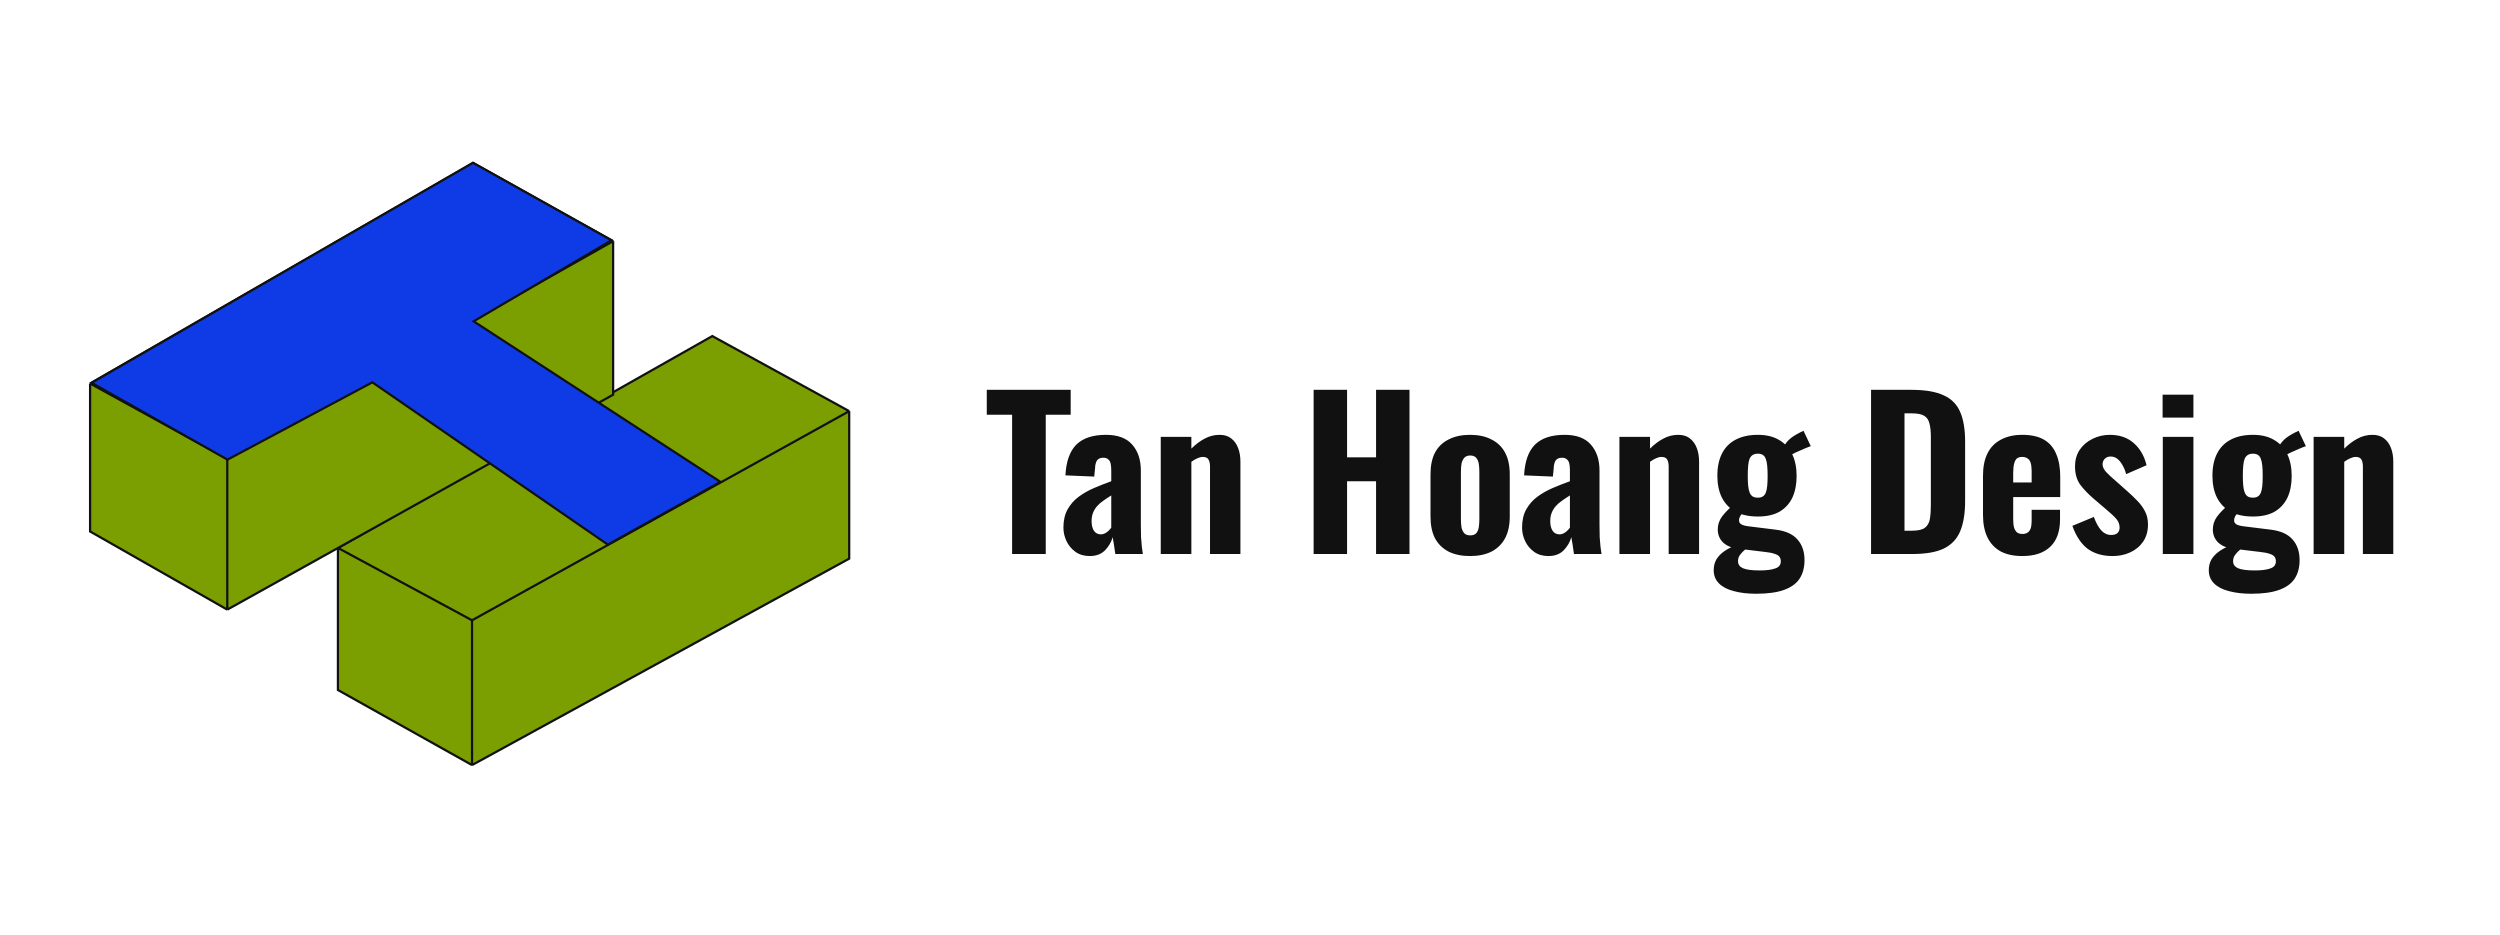 <svg width="222" height="83" viewBox="0 0 222 83" fill="none" xmlns="http://www.w3.org/2000/svg">
<path d="M30.008 48.654L63.252 29.844L75.409 36.511V49.606L41.916 67.939L30.008 61.273V48.654Z" fill="#7B9F00"/>
<path d="M30.008 48.654L63.252 29.844L75.409 36.511M30.008 48.654V61.273L41.916 67.939M30.008 48.654L41.916 55.082M75.409 36.511V49.606L41.916 67.939M75.409 36.511L41.916 55.082M41.916 67.939V55.082" stroke="#111111" stroke-width="0.2"/>
<path d="M8 34.056L42.009 14.474L54.445 21.414V35.048L20.182 54.135L8 47.194V34.056Z" fill="#7B9F00"/>
<path d="M8 34.056L42.009 14.474L54.445 21.414M8 34.056V47.194L20.182 54.135M8 34.056L20.182 40.749M54.445 21.414V35.048L20.182 54.135M54.445 21.414L20.182 40.749M20.182 54.135V40.749" stroke="#111111" stroke-width="0.2"/>
<path d="M42 14.454L8.133 33.993L20.201 40.816L33.064 33.949L53.975 48.362L63.973 42.79L42.059 28.534L54.303 21.339L42 14.454Z" fill="#0E3BE5" stroke="#111111" stroke-width="0.2"/>
<path d="M89.875 49.197V36.831H87.625V34.617H95.077V36.831H92.863V49.197H89.875ZM96.772 49.377C96.267 49.377 95.841 49.251 95.493 48.999C95.145 48.747 94.882 48.429 94.701 48.045C94.522 47.661 94.431 47.265 94.431 46.857C94.431 46.209 94.558 45.663 94.809 45.219C95.061 44.775 95.391 44.403 95.799 44.103C96.207 43.803 96.663 43.545 97.168 43.329C97.671 43.113 98.175 42.915 98.68 42.735V41.763C98.68 41.535 98.662 41.337 98.626 41.169C98.59 41.001 98.517 40.875 98.409 40.791C98.314 40.695 98.169 40.647 97.978 40.647C97.785 40.647 97.635 40.689 97.528 40.773C97.431 40.845 97.359 40.959 97.311 41.115C97.263 41.259 97.24 41.421 97.24 41.601L97.168 42.321L94.612 42.213C94.671 40.989 94.99 40.083 95.566 39.495C96.153 38.907 97.035 38.613 98.212 38.613C99.267 38.613 100.047 38.907 100.551 39.495C101.055 40.071 101.307 40.833 101.307 41.781V46.623C101.307 47.031 101.313 47.397 101.325 47.721C101.349 48.033 101.373 48.315 101.397 48.567C101.433 48.807 101.463 49.017 101.487 49.197H99.04C99.004 48.933 98.962 48.645 98.913 48.333C98.865 48.021 98.829 47.811 98.805 47.703C98.686 48.135 98.457 48.525 98.121 48.873C97.785 49.209 97.335 49.377 96.772 49.377ZM97.761 47.451C97.894 47.451 98.013 47.421 98.121 47.361C98.242 47.301 98.35 47.223 98.445 47.127C98.541 47.031 98.62 46.941 98.68 46.857V43.995C98.427 44.151 98.194 44.307 97.978 44.463C97.761 44.607 97.576 44.769 97.419 44.949C97.263 45.129 97.144 45.327 97.059 45.543C96.975 45.759 96.933 46.005 96.933 46.281C96.933 46.641 97.005 46.929 97.15 47.145C97.293 47.349 97.498 47.451 97.761 47.451ZM103.075 49.197V38.793H105.793V39.837C106.165 39.465 106.555 39.171 106.963 38.955C107.383 38.727 107.827 38.613 108.295 38.613C108.727 38.613 109.075 38.721 109.339 38.937C109.615 39.153 109.819 39.441 109.951 39.801C110.083 40.149 110.149 40.545 110.149 40.989V49.197H107.449V41.439C107.449 41.151 107.401 40.935 107.305 40.791C107.221 40.647 107.053 40.575 106.801 40.575C106.657 40.575 106.495 40.617 106.315 40.701C106.147 40.773 105.973 40.875 105.793 41.007V49.197H103.075ZM116.65 49.197V34.617H119.62V40.611H122.194V34.617H125.164V49.197H122.194V42.735H119.62V49.197H116.65ZM130.539 49.377C129.795 49.377 129.159 49.245 128.631 48.981C128.103 48.705 127.701 48.309 127.425 47.793C127.161 47.277 127.029 46.635 127.029 45.867V42.123C127.029 41.355 127.161 40.713 127.425 40.197C127.701 39.681 128.103 39.291 128.631 39.027C129.159 38.751 129.795 38.613 130.539 38.613C131.283 38.613 131.919 38.751 132.447 39.027C132.975 39.291 133.377 39.681 133.653 40.197C133.929 40.713 134.067 41.355 134.067 42.123V45.867C134.067 46.635 133.929 47.277 133.653 47.793C133.377 48.309 132.975 48.705 132.447 48.981C131.919 49.245 131.283 49.377 130.539 49.377ZM130.557 47.541C130.785 47.541 130.959 47.481 131.079 47.361C131.199 47.229 131.277 47.055 131.313 46.839C131.349 46.611 131.367 46.353 131.367 46.065V41.943C131.367 41.643 131.349 41.385 131.313 41.169C131.277 40.953 131.199 40.779 131.079 40.647C130.959 40.515 130.785 40.449 130.557 40.449C130.329 40.449 130.155 40.515 130.035 40.647C129.915 40.779 129.831 40.953 129.783 41.169C129.747 41.385 129.729 41.643 129.729 41.943V46.065C129.729 46.353 129.747 46.611 129.783 46.839C129.831 47.055 129.915 47.229 130.035 47.361C130.155 47.481 130.329 47.541 130.557 47.541ZM137.5 49.377C136.996 49.377 136.57 49.251 136.222 48.999C135.874 48.747 135.61 48.429 135.43 48.045C135.25 47.661 135.16 47.265 135.16 46.857C135.16 46.209 135.286 45.663 135.538 45.219C135.79 44.775 136.12 44.403 136.528 44.103C136.936 43.803 137.392 43.545 137.896 43.329C138.4 43.113 138.904 42.915 139.408 42.735V41.763C139.408 41.535 139.39 41.337 139.354 41.169C139.318 41.001 139.246 40.875 139.138 40.791C139.042 40.695 138.898 40.647 138.706 40.647C138.514 40.647 138.364 40.689 138.256 40.773C138.16 40.845 138.088 40.959 138.04 41.115C137.992 41.259 137.968 41.421 137.968 41.601L137.896 42.321L135.34 42.213C135.4 40.989 135.718 40.083 136.294 39.495C136.882 38.907 137.764 38.613 138.94 38.613C139.996 38.613 140.776 38.907 141.28 39.495C141.784 40.071 142.036 40.833 142.036 41.781V46.623C142.036 47.031 142.042 47.397 142.054 47.721C142.078 48.033 142.102 48.315 142.126 48.567C142.162 48.807 142.192 49.017 142.216 49.197H139.768C139.732 48.933 139.69 48.645 139.642 48.333C139.594 48.021 139.558 47.811 139.534 47.703C139.414 48.135 139.186 48.525 138.85 48.873C138.514 49.209 138.064 49.377 137.5 49.377ZM138.49 47.451C138.622 47.451 138.742 47.421 138.85 47.361C138.97 47.301 139.078 47.223 139.174 47.127C139.27 47.031 139.348 46.941 139.408 46.857V43.995C139.156 44.151 138.922 44.307 138.706 44.463C138.49 44.607 138.304 44.769 138.148 44.949C137.992 45.129 137.872 45.327 137.788 45.543C137.704 45.759 137.662 46.005 137.662 46.281C137.662 46.641 137.734 46.929 137.878 47.145C138.022 47.349 138.226 47.451 138.49 47.451ZM143.804 49.197V38.793H146.522V39.837C146.894 39.465 147.284 39.171 147.692 38.955C148.112 38.727 148.556 38.613 149.024 38.613C149.456 38.613 149.804 38.721 150.068 38.937C150.344 39.153 150.548 39.441 150.68 39.801C150.812 40.149 150.878 40.545 150.878 40.989V49.197H148.178V41.439C148.178 41.151 148.13 40.935 148.034 40.791C147.95 40.647 147.782 40.575 147.53 40.575C147.386 40.575 147.224 40.617 147.044 40.701C146.876 40.773 146.702 40.875 146.522 41.007V49.197H143.804ZM155.939 52.725C155.195 52.725 154.535 52.647 153.959 52.491C153.395 52.347 152.957 52.119 152.645 51.807C152.333 51.495 152.177 51.105 152.177 50.637C152.177 50.277 152.255 49.959 152.411 49.683C152.579 49.407 152.807 49.167 153.095 48.963C153.383 48.759 153.707 48.591 154.067 48.459L155.147 48.639C155.003 48.759 154.871 48.879 154.751 48.999C154.631 49.119 154.529 49.245 154.445 49.377C154.373 49.509 154.337 49.665 154.337 49.845C154.337 50.121 154.481 50.325 154.769 50.457C155.069 50.589 155.567 50.655 156.263 50.655C156.863 50.655 157.325 50.595 157.649 50.475C157.973 50.367 158.135 50.157 158.135 49.845C158.135 49.677 158.093 49.539 158.009 49.431C157.925 49.323 157.781 49.239 157.577 49.179C157.385 49.107 157.115 49.053 156.767 49.017L154.247 48.711C153.719 48.639 153.299 48.453 152.987 48.153C152.687 47.841 152.537 47.463 152.537 47.019C152.537 46.599 152.663 46.215 152.915 45.867C153.179 45.519 153.521 45.171 153.941 44.823L154.877 45.381C154.757 45.513 154.649 45.651 154.553 45.795C154.469 45.927 154.427 46.071 154.427 46.227C154.427 46.371 154.499 46.485 154.643 46.569C154.787 46.653 155.033 46.713 155.381 46.749L157.703 47.037C158.567 47.145 159.203 47.433 159.611 47.901C160.031 48.369 160.241 48.981 160.241 49.737C160.241 50.385 160.097 50.931 159.809 51.375C159.521 51.819 159.059 52.155 158.423 52.383C157.799 52.611 156.971 52.725 155.939 52.725ZM156.101 45.867C155.309 45.867 154.643 45.723 154.103 45.435C153.575 45.135 153.173 44.715 152.897 44.175C152.633 43.635 152.501 42.993 152.501 42.249C152.501 41.469 152.639 40.809 152.915 40.269C153.191 39.729 153.593 39.321 154.121 39.045C154.661 38.757 155.321 38.613 156.101 38.613C156.845 38.613 157.469 38.763 157.973 39.063C158.489 39.363 158.879 39.783 159.143 40.323C159.407 40.863 159.539 41.511 159.539 42.267C159.539 43.011 159.413 43.653 159.161 44.193C158.909 44.721 158.531 45.135 158.027 45.435C157.523 45.723 156.881 45.867 156.101 45.867ZM156.101 44.193C156.281 44.193 156.425 44.157 156.533 44.085C156.653 44.013 156.743 43.899 156.803 43.743C156.863 43.587 156.905 43.389 156.929 43.149C156.953 42.897 156.965 42.597 156.965 42.249C156.965 41.901 156.953 41.607 156.929 41.367C156.905 41.115 156.863 40.911 156.803 40.755C156.743 40.587 156.653 40.467 156.533 40.395C156.425 40.323 156.281 40.287 156.101 40.287C155.921 40.287 155.771 40.323 155.651 40.395C155.531 40.467 155.435 40.581 155.363 40.737C155.303 40.893 155.261 41.097 155.237 41.349C155.213 41.601 155.201 41.901 155.201 42.249C155.201 42.585 155.213 42.879 155.237 43.131C155.261 43.371 155.303 43.569 155.363 43.725C155.423 43.881 155.513 44.001 155.633 44.085C155.753 44.157 155.909 44.193 156.101 44.193ZM158.963 40.449L158.387 39.675C158.555 39.363 158.777 39.099 159.053 38.883C159.341 38.667 159.707 38.457 160.151 38.253L160.799 39.621C160.679 39.657 160.493 39.729 160.241 39.837C160.001 39.933 159.755 40.041 159.503 40.161C159.263 40.269 159.083 40.365 158.963 40.449ZM166.15 49.197V34.617H169.714C170.95 34.617 171.91 34.779 172.594 35.103C173.29 35.415 173.782 35.913 174.07 36.597C174.358 37.269 174.502 38.133 174.502 39.189V44.499C174.502 45.579 174.358 46.467 174.07 47.163C173.782 47.859 173.296 48.375 172.612 48.711C171.94 49.035 170.998 49.197 169.786 49.197H166.15ZM169.12 47.127H169.75C170.302 47.127 170.692 47.043 170.92 46.875C171.16 46.695 171.31 46.437 171.37 46.101C171.43 45.753 171.46 45.327 171.46 44.823V38.811C171.46 38.307 171.418 37.905 171.334 37.605C171.262 37.293 171.106 37.065 170.866 36.921C170.638 36.777 170.26 36.705 169.732 36.705H169.12V47.127ZM179.582 49.377C178.814 49.377 178.172 49.239 177.656 48.963C177.14 48.675 176.75 48.261 176.486 47.721C176.222 47.169 176.09 46.509 176.09 45.741V42.249C176.09 41.457 176.222 40.797 176.486 40.269C176.75 39.729 177.146 39.321 177.674 39.045C178.202 38.757 178.838 38.613 179.582 38.613C180.374 38.613 181.016 38.757 181.508 39.045C182 39.333 182.36 39.753 182.588 40.305C182.828 40.857 182.948 41.529 182.948 42.321V44.139H178.772V46.155C178.772 46.455 178.802 46.701 178.862 46.893C178.934 47.085 179.03 47.223 179.15 47.307C179.27 47.379 179.42 47.415 179.6 47.415C179.768 47.415 179.912 47.379 180.032 47.307C180.164 47.223 180.26 47.097 180.32 46.929C180.38 46.761 180.41 46.539 180.41 46.263V45.273H182.93V46.137C182.93 47.193 182.642 47.997 182.066 48.549C181.49 49.101 180.662 49.377 179.582 49.377ZM178.772 42.843H180.41V41.817C180.41 41.517 180.38 41.277 180.32 41.097C180.26 40.905 180.164 40.773 180.032 40.701C179.912 40.617 179.756 40.575 179.564 40.575C179.384 40.575 179.234 40.617 179.114 40.701C179.006 40.785 178.922 40.935 178.862 41.151C178.802 41.355 178.772 41.649 178.772 42.033V42.843ZM187.609 49.377C186.709 49.377 185.965 49.161 185.377 48.729C184.801 48.285 184.351 47.607 184.027 46.695L185.935 45.903C186.115 46.407 186.331 46.803 186.583 47.091C186.835 47.367 187.129 47.505 187.465 47.505C187.717 47.505 187.903 47.451 188.023 47.343C188.155 47.223 188.221 47.061 188.221 46.857C188.221 46.569 188.125 46.311 187.933 46.083C187.741 45.855 187.399 45.537 186.907 45.129L185.935 44.301C185.431 43.869 185.023 43.443 184.711 43.023C184.411 42.591 184.261 42.057 184.261 41.421C184.261 40.857 184.399 40.365 184.675 39.945C184.963 39.525 185.341 39.201 185.809 38.973C186.289 38.733 186.805 38.613 187.357 38.613C188.221 38.613 188.929 38.859 189.481 39.351C190.033 39.831 190.411 40.485 190.615 41.313L188.797 42.105C188.737 41.841 188.641 41.595 188.509 41.367C188.389 41.127 188.239 40.929 188.059 40.773C187.879 40.617 187.669 40.539 187.429 40.539C187.213 40.539 187.039 40.605 186.907 40.737C186.775 40.869 186.709 41.037 186.709 41.241C186.709 41.457 186.817 41.685 187.033 41.925C187.261 42.165 187.573 42.453 187.969 42.789L188.941 43.653C189.229 43.905 189.511 44.175 189.787 44.463C190.063 44.739 190.291 45.051 190.471 45.399C190.651 45.735 190.741 46.125 190.741 46.569C190.741 47.169 190.597 47.679 190.309 48.099C190.021 48.519 189.637 48.837 189.157 49.053C188.689 49.269 188.173 49.377 187.609 49.377ZM192.057 49.197V38.793H194.775V49.197H192.057ZM192.039 37.083V35.049H194.775V37.083H192.039ZM199.902 52.725C199.158 52.725 198.498 52.647 197.922 52.491C197.358 52.347 196.92 52.119 196.608 51.807C196.296 51.495 196.14 51.105 196.14 50.637C196.14 50.277 196.218 49.959 196.374 49.683C196.542 49.407 196.77 49.167 197.058 48.963C197.346 48.759 197.67 48.591 198.03 48.459L199.11 48.639C198.966 48.759 198.834 48.879 198.714 48.999C198.594 49.119 198.492 49.245 198.408 49.377C198.336 49.509 198.3 49.665 198.3 49.845C198.3 50.121 198.444 50.325 198.732 50.457C199.032 50.589 199.53 50.655 200.226 50.655C200.826 50.655 201.288 50.595 201.612 50.475C201.936 50.367 202.098 50.157 202.098 49.845C202.098 49.677 202.056 49.539 201.972 49.431C201.888 49.323 201.744 49.239 201.54 49.179C201.348 49.107 201.078 49.053 200.73 49.017L198.21 48.711C197.682 48.639 197.262 48.453 196.95 48.153C196.65 47.841 196.5 47.463 196.5 47.019C196.5 46.599 196.626 46.215 196.878 45.867C197.142 45.519 197.484 45.171 197.904 44.823L198.84 45.381C198.72 45.513 198.612 45.651 198.516 45.795C198.432 45.927 198.39 46.071 198.39 46.227C198.39 46.371 198.462 46.485 198.606 46.569C198.75 46.653 198.996 46.713 199.344 46.749L201.666 47.037C202.53 47.145 203.166 47.433 203.574 47.901C203.994 48.369 204.204 48.981 204.204 49.737C204.204 50.385 204.06 50.931 203.772 51.375C203.484 51.819 203.022 52.155 202.386 52.383C201.762 52.611 200.934 52.725 199.902 52.725ZM200.064 45.867C199.272 45.867 198.606 45.723 198.066 45.435C197.538 45.135 197.136 44.715 196.86 44.175C196.596 43.635 196.464 42.993 196.464 42.249C196.464 41.469 196.602 40.809 196.878 40.269C197.154 39.729 197.556 39.321 198.084 39.045C198.624 38.757 199.284 38.613 200.064 38.613C200.808 38.613 201.432 38.763 201.936 39.063C202.452 39.363 202.842 39.783 203.106 40.323C203.37 40.863 203.502 41.511 203.502 42.267C203.502 43.011 203.376 43.653 203.124 44.193C202.872 44.721 202.494 45.135 201.99 45.435C201.486 45.723 200.844 45.867 200.064 45.867ZM200.064 44.193C200.244 44.193 200.388 44.157 200.496 44.085C200.616 44.013 200.706 43.899 200.766 43.743C200.826 43.587 200.868 43.389 200.892 43.149C200.916 42.897 200.928 42.597 200.928 42.249C200.928 41.901 200.916 41.607 200.892 41.367C200.868 41.115 200.826 40.911 200.766 40.755C200.706 40.587 200.616 40.467 200.496 40.395C200.388 40.323 200.244 40.287 200.064 40.287C199.884 40.287 199.734 40.323 199.614 40.395C199.494 40.467 199.398 40.581 199.326 40.737C199.266 40.893 199.224 41.097 199.2 41.349C199.176 41.601 199.164 41.901 199.164 42.249C199.164 42.585 199.176 42.879 199.2 43.131C199.224 43.371 199.266 43.569 199.326 43.725C199.386 43.881 199.476 44.001 199.596 44.085C199.716 44.157 199.872 44.193 200.064 44.193ZM202.926 40.449L202.35 39.675C202.518 39.363 202.74 39.099 203.016 38.883C203.304 38.667 203.67 38.457 204.114 38.253L204.762 39.621C204.642 39.657 204.456 39.729 204.204 39.837C203.964 39.933 203.718 40.041 203.466 40.161C203.226 40.269 203.046 40.365 202.926 40.449ZM205.45 49.197V38.793H208.168V39.837C208.54 39.465 208.93 39.171 209.338 38.955C209.758 38.727 210.202 38.613 210.67 38.613C211.102 38.613 211.45 38.721 211.714 38.937C211.99 39.153 212.194 39.441 212.326 39.801C212.458 40.149 212.524 40.545 212.524 40.989V49.197H209.824V41.439C209.824 41.151 209.776 40.935 209.68 40.791C209.596 40.647 209.428 40.575 209.176 40.575C209.032 40.575 208.87 40.617 208.69 40.701C208.522 40.773 208.348 40.875 208.168 41.007V49.197H205.45Z" fill="#111111"/>
</svg>
